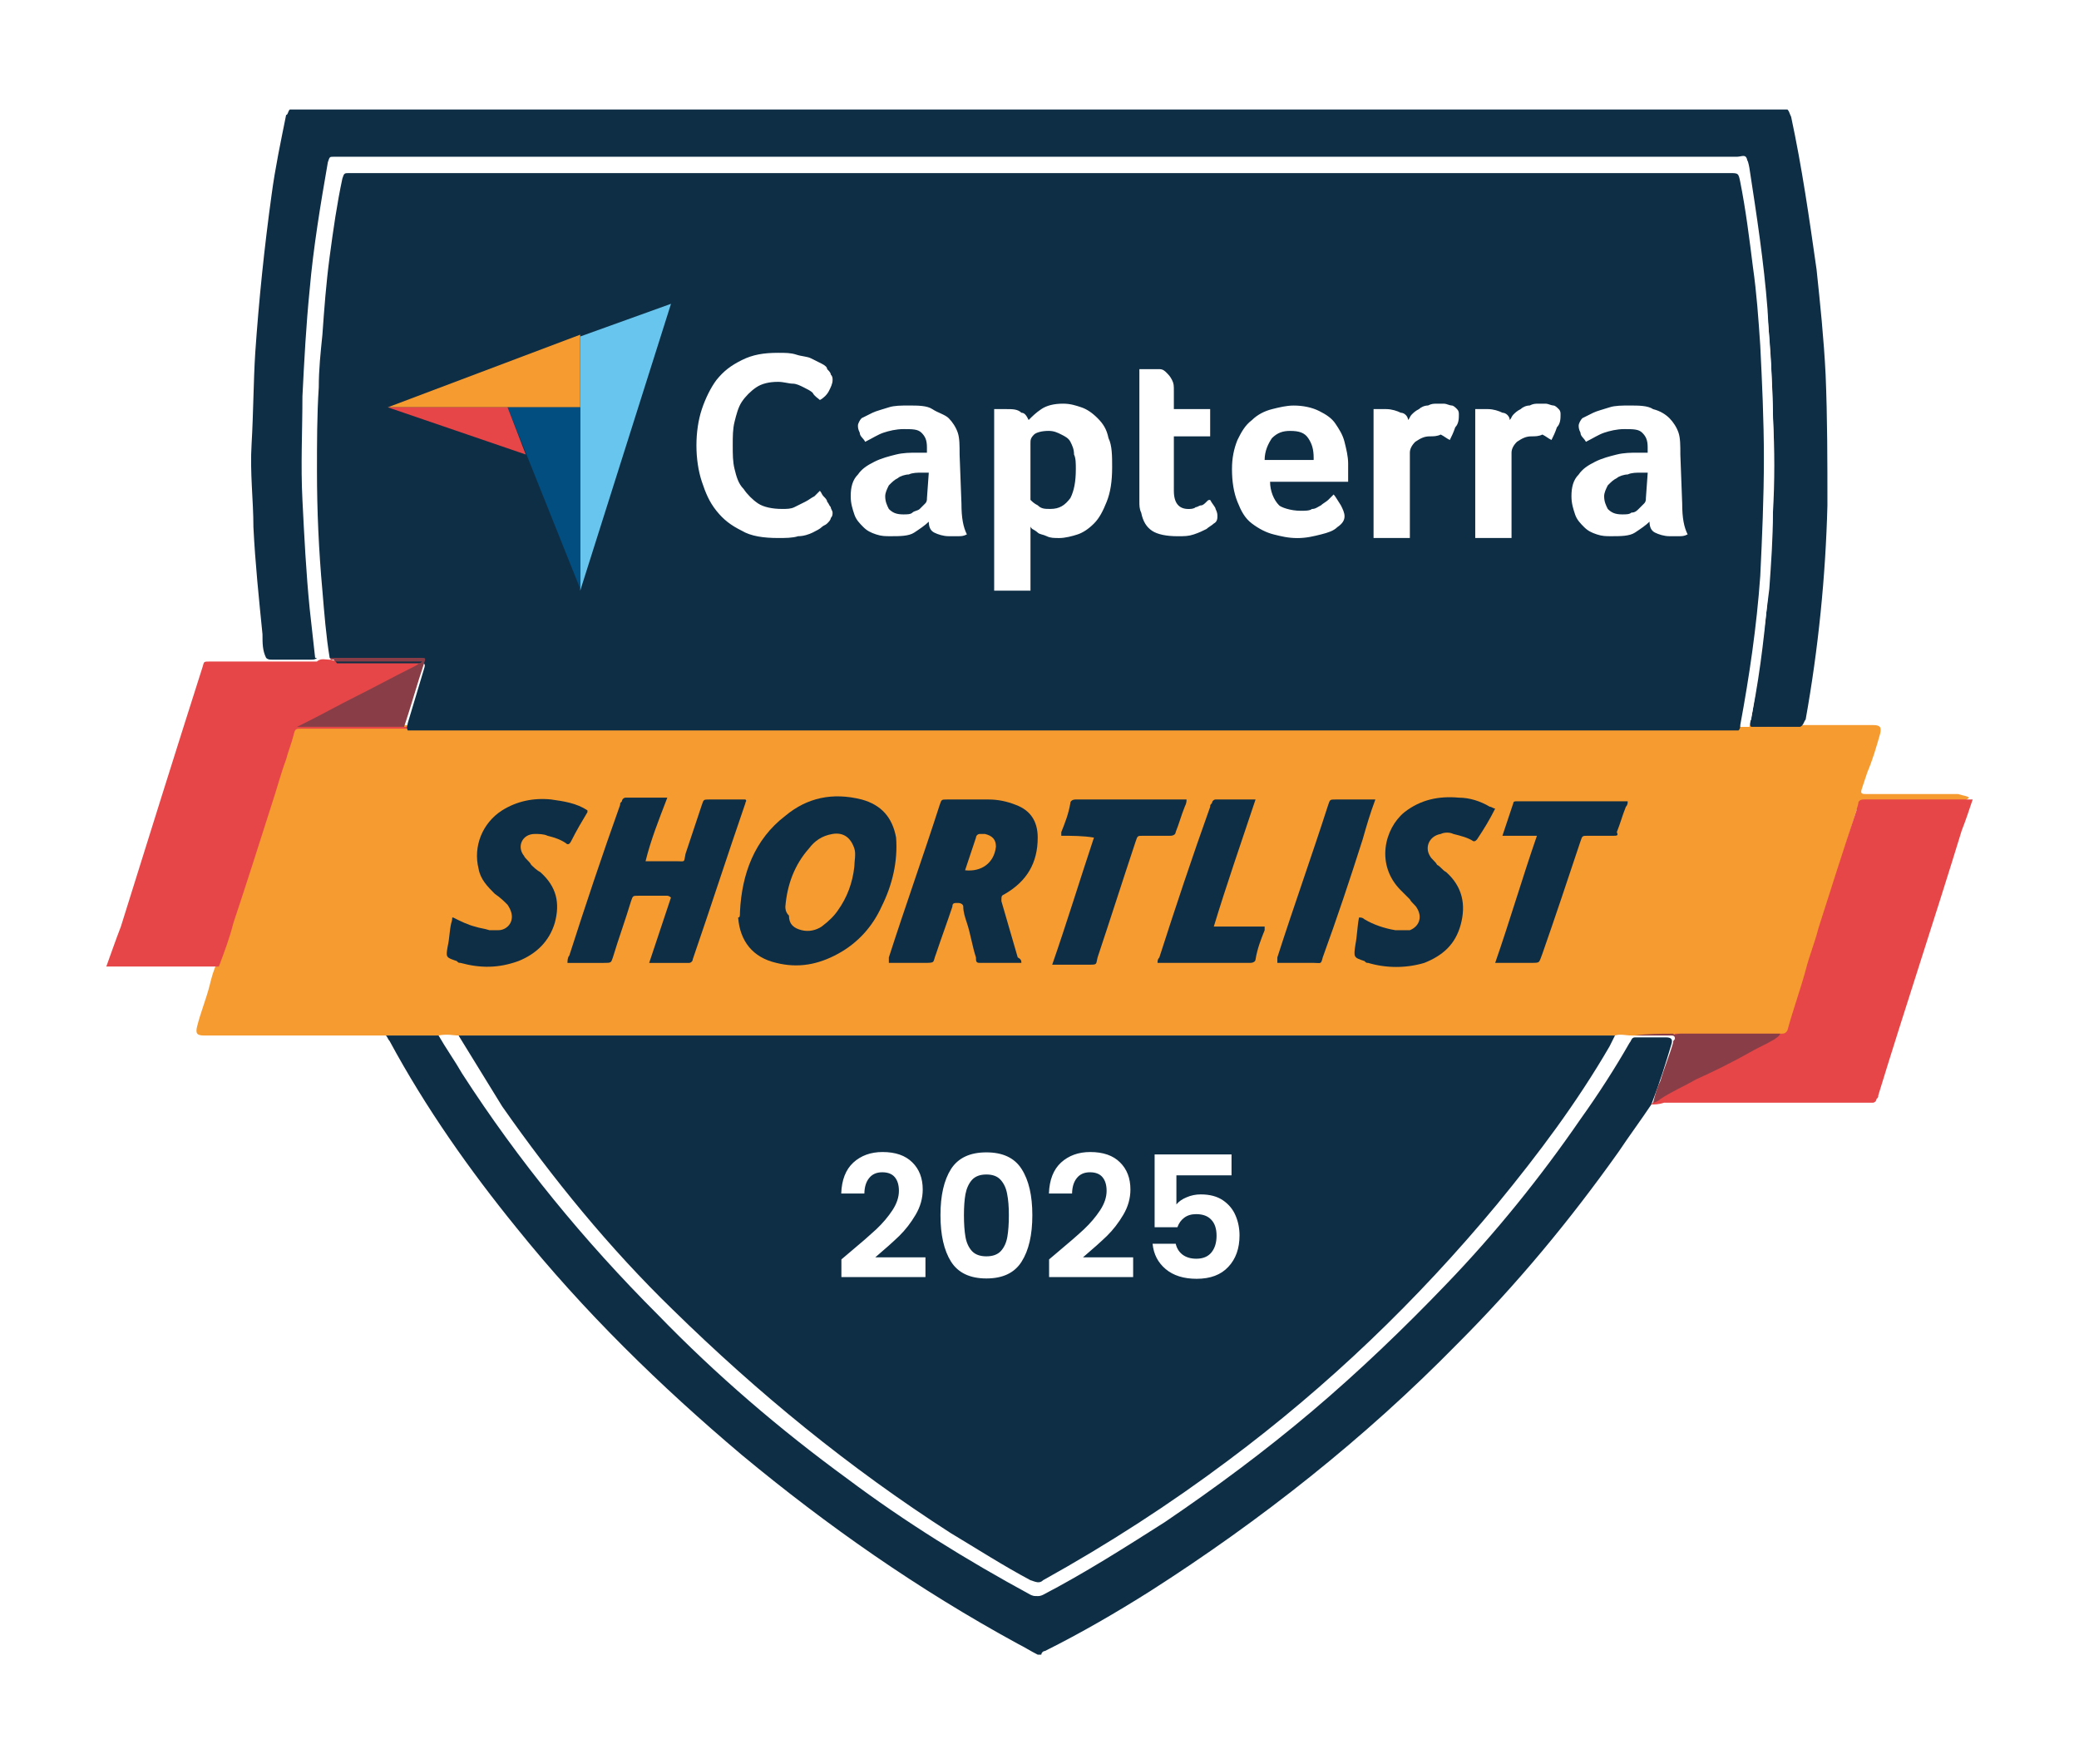 <svg width="396" height="336" viewBox="0 0 396 336" fill="none" xmlns="http://www.w3.org/2000/svg">
<g filter="url(#filter0_d_4667_16040)">
<path d="M375.052 131.921C374.36 132.613 373.668 132.613 373.325 132.613C367.445 132.613 361.57 132.613 356.034 132.613C354.306 132.613 354.306 132.613 353.614 134.34C351.194 141.948 348.774 149.904 346.35 157.511C344.622 163.391 342.546 169.615 340.818 175.494C340.126 177.222 340.126 177.222 338.05 177.222C331.479 177.222 324.911 177.222 318.683 177.222C316.264 177.222 314.188 177.222 311.768 177.222C310.732 177.222 309.348 177.222 308.308 177.222C307.267 177.222 306.232 177.222 305.54 177.222C233.612 177.222 162.032 177.222 90.105 177.222C89.412 177.222 88.721 177.222 87.685 177.222C86.649 177.222 85.609 177.222 84.573 177.222C81.113 177.222 77.309 177.222 73.854 177.222C62.786 177.222 51.723 177.222 40.656 177.222C39.964 177.222 39.62 177.222 38.928 177.222C37.544 177.222 37.2 176.878 37.544 175.494C38.236 172.726 39.272 170.307 39.964 167.543C40.307 166.159 40.656 164.775 41.348 163.396C45.843 148.873 50.339 134.693 54.835 120.17C55.527 118.442 55.527 118.094 57.603 118.094C58.987 118.094 60.371 118.094 61.75 118.094C150.621 118.094 239.492 118.094 328.362 118.094C329.054 118.094 330.09 118.094 330.782 118.094C331.818 117.75 332.51 118.094 333.55 118.094C336.662 118.438 339.774 118.438 342.885 118.094C347.381 118.094 352.221 118.094 356.716 118.094C358.1 118.094 358.444 118.438 358.1 119.822C357.408 122.242 356.716 124.661 355.681 127.086C355.337 128.121 354.989 129.162 354.645 130.197C354.301 131.233 354.645 131.233 355.681 131.233C356.716 131.233 357.408 131.233 358.449 131.233C363.288 131.233 368.132 131.233 372.972 131.233C374.017 131.572 374.709 131.572 375.052 131.921Z" fill="#F59B30"/>
<path d="M342.892 118.433C342.548 118.433 341.856 118.433 341.508 118.433C339.432 118.433 337.012 118.433 334.936 118.433C334.593 118.433 333.901 118.433 333.552 118.433C333.209 118.09 333.209 117.398 333.552 117.049C334.936 108.75 335.972 100.45 337.012 92.151C337.356 87.311 337.704 82.467 337.704 77.628C338.048 71.748 338.048 65.524 337.704 59.645C337.704 52.729 337.012 45.813 336.669 38.898C335.977 29.907 334.593 20.915 333.209 11.923C332.865 10.196 332.865 10.196 331.133 10.196C330.789 10.196 330.441 10.196 330.097 10.196C242.262 10.196 154.083 10.196 66.248 10.196C63.137 10.196 63.48 9.852 62.788 12.964C61.061 21.955 60.02 31.291 59.328 40.282C58.636 46.854 58.293 53.769 58.293 60.337C58.293 62.756 57.949 65.176 57.949 67.944C58.293 74.86 58.293 81.431 58.985 88.347C59.328 93.535 60.02 98.722 60.369 103.91C60.369 104.254 60.712 104.946 60.369 105.294C60.025 105.643 59.677 105.638 59.333 105.638C56.913 105.638 54.145 105.638 51.725 105.638C51.382 105.638 51.033 105.638 50.69 105.294C49.998 103.91 49.998 102.526 49.998 100.799C49.306 93.883 48.614 87.311 48.27 80.396C48.27 75.208 47.578 70.02 47.926 64.489C48.27 58.609 48.27 52.734 48.618 47.198C49.31 37.17 50.346 27.143 51.73 17.111C52.422 11.923 53.458 7.084 54.498 1.896C54.842 1.896 54.842 1.204 55.19 0.86C150.284 0.86 245.383 0.86 340.477 0.86C340.821 1.204 340.821 1.552 341.169 2.244C343.245 11.928 344.629 21.611 346.008 31.291C346.7 37.862 347.392 44.429 347.736 51.345C348.08 59.645 348.08 67.944 348.08 76.244C347.736 89.731 346.352 103.562 343.932 117.049C343.584 117.398 343.584 118.09 342.892 118.433Z" fill="#0E2E46"/>
<path d="M314.538 190.362C312.462 193.473 310.39 196.242 308.314 199.353C298.979 212.492 288.947 224.596 277.536 236.007C259.901 253.99 240.19 269.549 219.095 283.036C212.523 287.184 205.956 290.987 199.041 294.447C198.697 294.447 198.349 294.791 198.349 295.139C198.005 295.139 198.005 295.139 197.657 295.139C196.273 294.447 195.237 293.755 193.853 293.063C174.834 282.688 157.543 270.585 141.292 257.102C125.729 243.963 111.206 229.783 98.41 213.876C89.419 202.809 81.119 191.054 74.204 178.258C73.86 177.915 73.86 177.566 73.512 177.223C73.856 177.223 74.204 177.223 74.204 177.223C76.972 177.223 80.084 177.223 82.847 177.223C83.191 177.223 83.539 177.223 83.883 177.223C84.575 177.223 84.575 177.915 84.918 178.607C89.758 186.558 94.946 194.17 100.482 201.778C104.978 207.657 109.817 213.189 114.661 218.72C119.501 223.908 124.345 229.096 129.532 233.935C134.372 238.431 139.216 242.927 144.056 247.423C150.971 253.303 158.235 259.178 165.842 264.366C173.794 269.897 182.093 275.433 190.393 280.273C192.469 281.308 194.54 282.692 196.616 283.733C197.308 284.076 198 284.076 198.692 283.733C206.644 279.585 214.256 274.741 221.863 269.902C231.547 263.33 240.882 256.414 249.874 248.807C258.865 241.199 267.508 232.9 275.464 224.6C284.799 214.917 293.447 204.197 301.055 193.134C304.515 188.295 307.627 183.451 310.39 178.611C310.734 178.267 310.734 177.575 311.426 177.575C313.502 177.575 315.23 177.575 317.306 177.575C318.341 177.575 318.69 177.919 318.341 178.959C317.301 182.406 316.265 185.866 314.538 190.362Z" fill="#0E2E46"/>
<path d="M23.024 156.471C28.212 139.872 33.4 123.273 38.588 107.022C38.932 105.987 38.588 105.987 40.316 105.987C43.427 105.987 46.539 105.987 49.651 105.987C49.995 105.987 50.687 105.987 51.035 105.987C54.147 105.987 57.258 105.987 60.37 105.987C61.062 105.295 62.098 105.643 62.79 105.643H63.134C63.477 105.987 64.169 105.643 64.861 105.643C69.701 105.643 74.545 105.643 79.385 105.643C80.076 105.643 80.769 105.299 80.769 105.987C80.769 106.674 80.076 107.022 79.733 107.022C75.585 109.098 71.433 111.518 67.286 113.594C63.826 115.322 60.714 117.054 57.602 118.434C60.714 118.434 64.174 118.434 67.286 118.434C70.746 118.434 74.201 118.434 77.661 118.434C78.353 118.434 79.045 118.434 79.737 118.434C162.728 118.434 245.375 118.434 328.371 118.434C329.063 118.434 330.098 118.434 330.79 118.434L331.134 118.777C330.79 118.777 330.79 118.777 330.442 118.777C330.098 118.777 329.75 118.777 329.406 118.777C246.067 118.777 162.728 118.777 79.389 118.777C72.474 118.777 65.21 118.777 58.294 118.777C57.95 118.777 57.95 118.777 57.602 118.777C56.218 118.777 56.218 118.777 55.874 120.161C55.531 121.545 54.839 123.273 54.49 124.657C53.455 127.425 52.763 130.189 51.722 133.3C49.303 140.908 46.883 148.515 44.459 155.779C43.767 158.547 42.731 161.311 41.691 164.079C35.119 164.079 28.552 164.079 21.98 164.079C21.288 164.079 20.596 164.079 20.252 164.079C20.261 164.079 22.332 158.199 23.024 156.471Z" fill="#E64647"/>
<path d="M314.539 190.361C315.231 189.326 316.267 188.977 316.959 188.634C321.798 186.214 326.642 183.446 331.482 181.026C333.902 179.99 335.978 178.606 338.397 177.566C338.054 177.91 337.705 177.566 337.362 177.566C331.83 177.566 325.95 177.566 320.419 177.566C319.727 177.566 319.035 177.91 319.035 176.874C323.182 176.874 327.678 176.874 331.83 176.874C334.25 176.874 336.67 176.874 339.094 176.874C339.786 176.874 340.13 176.874 340.478 176.182C341.514 172.378 342.898 168.575 343.938 164.771C344.63 162.003 345.666 159.583 346.358 156.82C348.777 149.212 351.197 141.604 353.622 134.341C353.622 133.997 353.965 133.305 353.965 132.957C353.965 132.613 354.309 132.265 355.001 132.265C355.001 132.265 355.001 132.265 355.345 132.265C362.26 132.265 368.832 132.265 375.748 132.265C375.056 134.341 374.364 136.412 373.672 138.144C368.484 155.087 362.952 171.686 357.765 188.634C357.765 188.977 357.765 188.977 357.421 189.326C357.421 189.669 357.077 190.018 356.729 190.018C356.38 190.018 356.037 190.018 355.693 190.018C342.898 190.018 330.102 190.018 316.963 190.018C315.919 190.361 315.227 190.361 314.539 190.361Z" fill="#E64647"/>
<path d="M87.343 177.217C87.687 177.217 88.379 177.217 88.727 177.217C161.347 177.217 234.311 177.217 306.93 177.217C307.274 177.217 307.966 177.217 308.314 177.217C308.658 177.561 308.314 177.909 307.971 178.601C303.131 186.901 297.595 194.852 291.72 202.46C288.26 206.955 284.456 211.795 280.652 215.947C278.576 218.023 276.849 220.094 274.773 222.519C272.005 225.287 269.585 228.05 266.821 230.818C261.982 235.658 256.794 240.154 251.606 244.649C240.887 253.985 229.476 262.632 217.372 270.584C211.493 274.387 205.269 278.191 199.046 281.651C198.354 281.995 197.662 281.995 196.97 281.651C193.509 279.924 190.054 277.847 186.594 275.771C174.491 268.508 163.079 260.556 152.36 251.565C147.864 247.761 143.368 243.957 138.873 240.154C132.993 234.966 127.461 229.434 121.93 223.554C112.246 213.527 103.603 202.808 95.647 191.048C92.879 187.245 90.46 183.097 88.04 178.945C87.692 177.909 86.999 177.909 87.343 177.217Z" fill="#0E2E46"/>
<path d="M62.794 105.295C61.758 105.295 61.066 105.295 60.026 105.295C59.682 102.183 59.334 99.071 58.99 95.96C58.298 89.044 57.954 82.128 57.606 75.213C57.262 68.641 57.606 62.074 57.606 55.502C57.95 48.587 58.298 42.015 58.99 35.099C59.682 27.148 61.066 18.848 62.45 10.893C62.794 9.857 62.794 9.857 63.486 9.857C63.829 9.857 64.178 9.857 64.178 9.857C153.048 9.857 241.919 9.857 330.79 9.857C331.482 9.857 332.174 9.513 332.517 9.857C332.861 10.201 332.861 10.893 332.861 11.585C333.897 17.808 334.937 24.032 335.629 30.26C336.321 36.488 337.013 43.055 337.357 49.279C337.701 57.922 338.049 66.221 337.701 74.869C337.701 81.441 337.009 87.665 336.665 94.236C335.973 102.188 334.937 110.487 333.205 118.443C332.169 118.443 331.477 118.443 330.437 118.443C330.093 117.751 330.437 117.407 330.437 116.715C331.821 108.416 332.857 100.464 333.549 92.165C333.892 87.325 334.241 82.481 334.584 77.642C334.928 71.762 334.928 65.887 334.584 60.007C334.584 51.364 333.892 43.064 332.857 34.416C332.165 28.193 331.473 21.969 330.437 15.741C330.437 15.397 330.093 14.705 330.093 14.357C330.093 13.321 329.401 12.973 328.365 12.973C328.022 12.973 327.673 12.973 326.981 12.973C240.53 12.973 153.736 12.973 67.285 12.973C64.173 12.973 64.517 12.973 64.173 15.741C62.789 23.692 61.753 31.992 61.061 40.291C60.369 47.207 60.369 54.123 60.026 61.038C59.682 66.57 60.026 72.106 60.026 77.637C60.369 85.937 61.061 94.236 62.102 102.536C63.137 103.911 63.486 104.603 62.794 105.295Z" fill="white"/>
<path d="M87.344 177.218C90.112 181.713 92.875 186.209 95.643 190.705C105.327 204.536 116.046 217.68 128.149 229.435C144.4 245.342 161.691 259.521 181.058 271.968C186.246 275.08 191.085 278.192 196.273 280.96C197.309 281.303 198.001 281.652 198.693 280.96C211.14 274.044 222.9 266.437 233.963 258.137C252.981 243.958 269.924 227.707 285.139 209.38C293.091 199.696 300.354 190.013 306.578 179.294C306.922 178.602 307.27 177.91 307.614 177.218C308.649 176.874 309.69 177.218 310.725 177.218C299.658 195.893 286.519 212.836 271.304 228.394C252.629 247.413 231.882 264.012 208.716 277.843C205.256 279.919 201.8 281.991 198.34 283.723C197.648 284.067 196.956 284.067 196.264 283.723C184.161 277.151 172.406 269.892 161.338 261.592C148.543 252.257 136.44 241.882 125.377 230.47C111.197 216.291 98.75 201.076 88.031 184.477C86.647 182.057 84.919 179.637 83.535 177.213C85.267 176.874 86.308 177.218 87.344 177.218Z" fill="white"/>
<path d="M122.963 144.024C123.655 144.024 124.347 144.024 125.039 144.024C126.423 144.024 127.807 144.024 128.843 144.024C130.571 144.024 130.227 144.368 130.571 142.64C131.606 139.528 132.647 136.417 133.682 133.305C134.026 132.269 134.026 132.269 135.066 132.269C137.486 132.269 139.906 132.269 141.982 132.269C142.326 132.613 141.982 132.613 141.982 132.961C138.522 142.988 135.41 152.672 131.955 162.699C131.955 163.043 131.611 163.391 131.263 163.391C128.843 163.391 126.075 163.391 123.655 163.391C125.039 159.244 126.423 155.092 127.803 150.944C127.459 150.601 127.111 150.601 127.111 150.601C125.383 150.601 123.651 150.601 121.579 150.601C120.543 150.601 120.543 150.601 120.195 151.636C119.159 155.096 117.775 158.9 116.735 162.356C116.391 163.391 116.391 163.391 115.007 163.391C112.588 163.391 110.168 163.391 108.092 163.391C108.092 163.048 108.092 162.356 108.436 162.007C111.547 152.324 114.659 142.988 118.119 133.305C118.119 132.961 118.119 132.961 118.463 132.613C118.463 132.269 118.807 131.921 119.155 131.921C121.575 131.921 124.343 131.921 127.106 131.921C125.383 136.417 123.999 139.872 122.963 144.024Z" fill="#0E2E46"/>
<path d="M140.946 153.704C141.29 146.44 143.714 139.873 149.589 135.377C153.737 131.917 158.581 130.881 164.112 132.265C167.916 133.301 169.992 135.725 170.684 139.529C171.028 144.025 169.992 148.52 167.916 152.668C166.188 156.472 163.42 159.583 159.616 161.659C155.813 163.735 152.009 164.427 147.861 163.387C143.366 162.351 140.946 159.24 140.598 154.744C140.946 154.744 140.946 154.396 140.946 153.704Z" fill="#0E2E46"/>
<path d="M194.543 163.387C191.775 163.387 189.011 163.387 186.591 163.387C185.899 163.387 185.899 163.043 185.899 162.351C185.207 160.275 184.864 157.855 184.172 155.779C183.828 154.743 183.479 153.703 183.479 152.667C183.479 152.324 183.136 151.975 182.444 151.975C181.752 151.975 181.408 151.975 181.408 152.667C180.372 155.779 179.332 158.547 178.296 161.659C177.604 163.387 178.296 163.387 175.876 163.387C173.8 163.387 171.729 163.387 169.305 163.387C169.305 163.043 169.305 162.695 169.305 162.351C172.416 152.667 175.876 142.984 178.988 133.305C179.332 132.269 179.332 132.269 180.372 132.269C183.14 132.269 185.904 132.269 188.324 132.269C190.051 132.269 191.784 132.613 193.511 133.305C196.279 134.341 197.659 136.417 197.659 139.528C197.659 144.368 195.583 147.828 191.435 150.248C190.743 150.591 190.743 150.591 190.743 151.632C191.779 155.092 192.819 158.895 193.855 162.351C194.543 162.695 194.543 163.043 194.543 163.387Z" fill="#0E2E46"/>
<path d="M86.309 154.743C87.693 155.435 89.077 156.127 90.457 156.471C91.492 156.815 92.184 156.815 93.225 157.163C93.916 157.163 94.26 157.163 94.952 157.163C95.988 157.163 97.028 156.471 97.372 155.435C97.716 154.399 97.372 153.359 96.68 152.323C95.988 151.631 95.296 150.939 94.26 150.247C92.876 148.863 91.492 147.479 91.148 145.408C90.113 141.26 91.841 136.765 95.644 134.34C98.412 132.613 101.524 131.921 104.98 132.264C107.399 132.608 109.819 132.956 111.895 134.34C111.895 134.684 111.895 134.684 111.895 134.684C110.859 136.412 109.819 138.144 108.783 140.216C108.44 140.908 108.091 140.908 107.748 140.559C106.712 139.867 105.672 139.524 104.288 139.175C103.596 138.832 102.56 138.832 101.868 138.832C99.448 138.832 98.408 141.251 99.792 142.979C100.135 143.671 100.828 144.015 101.176 144.707C101.52 145.051 102.212 145.743 102.904 146.091C106.015 148.859 106.707 151.971 105.672 155.774C104.636 159.234 102.212 161.654 98.756 163.038C94.952 164.422 91.492 164.422 87.688 163.382C87.345 163.382 87.345 163.382 86.996 163.038C84.92 162.346 84.92 162.346 85.269 160.27C85.612 158.886 85.612 157.158 85.961 155.774C86.309 154.743 85.961 154.743 86.309 154.743Z" fill="#0E2E46"/>
<path d="M284.797 133.997C283.762 136.073 282.721 137.8 281.337 139.876C280.994 140.22 280.994 140.22 280.645 140.22C279.61 139.528 278.226 139.184 276.842 138.836C276.15 138.492 275.114 138.492 274.422 138.836C272.346 139.18 271.31 141.256 272.346 142.984C272.69 143.676 273.382 144.019 273.73 144.711C274.422 145.055 274.766 145.747 275.458 146.095C278.569 148.863 279.261 152.319 278.226 156.123C277.19 159.926 274.766 162.002 271.31 163.386C267.85 164.422 264.046 164.422 260.591 163.386C260.247 163.386 260.247 163.386 259.899 163.043C257.823 162.351 257.823 162.351 258.171 159.931C258.515 158.203 258.515 156.471 258.863 154.743C259.207 154.743 259.555 154.743 259.899 155.087C261.627 156.123 263.703 156.815 265.779 157.163C266.814 157.163 267.506 157.163 268.547 157.163C270.274 156.471 270.966 154.743 269.931 153.015C269.587 152.323 268.895 151.98 268.547 151.288C267.855 150.596 267.511 150.252 266.819 149.56C261.979 144.72 263.707 137.805 267.511 134.689C270.623 132.269 274.083 131.577 277.886 131.921C279.962 131.921 282.034 132.613 283.766 133.648C284.105 133.648 284.454 133.997 284.797 133.997Z" fill="#0E2E46"/>
<path d="M284.797 163.387C287.565 155.435 289.985 147.136 292.748 139.18C290.328 139.18 288.252 139.18 286.176 139.18C286.868 137.104 287.56 135.033 288.252 132.957C288.252 132.613 288.596 132.613 288.944 132.613H289.288C295.86 132.613 302.427 132.613 308.999 132.613C309.343 132.613 309.691 132.613 310.035 132.613C310.035 132.957 310.035 133.305 309.691 133.649C308.999 135.376 308.655 136.76 307.963 138.488C308.307 139.18 307.963 139.18 307.271 139.18C305.543 139.18 304.159 139.18 302.432 139.18C301.396 139.18 301.396 139.18 301.048 140.216C298.628 147.48 296.208 154.739 293.784 161.654C293.092 163.382 293.44 163.382 291.708 163.382C289.293 163.387 287.221 163.387 284.797 163.387Z" fill="#0E2E46"/>
<path d="M202.15 139.18C202.15 138.836 202.15 138.488 202.15 138.488C202.842 136.76 203.534 135.028 203.877 132.957C203.877 132.613 204.221 132.265 204.913 132.265C211.829 132.265 218.744 132.265 226.008 132.265C226.008 132.608 226.008 132.957 225.664 133.649C224.972 135.376 224.628 136.76 223.936 138.488C223.936 138.832 223.593 139.18 222.901 139.18C221.173 139.18 219.441 139.18 217.713 139.18C216.677 139.18 216.677 139.18 216.329 140.216C213.909 147.48 211.489 155.087 209.065 162.347C208.721 163.731 209.065 163.731 207.337 163.731C204.918 163.731 202.842 163.731 200.422 163.731C203.19 155.779 205.61 147.823 208.373 139.524C206.302 139.18 204.226 139.18 202.15 139.18Z" fill="#0E2E46"/>
<path d="M239.152 132.265C236.384 140.564 233.621 148.515 231.201 156.471C234.661 156.471 237.773 156.471 240.885 156.471C240.885 156.815 240.885 156.815 240.885 157.163C240.193 158.891 239.501 160.623 239.157 162.695C239.157 163.039 238.813 163.387 238.121 163.387C232.241 163.387 226.71 163.387 220.83 163.387C220.83 163.387 220.83 163.387 220.486 163.387C220.486 163.043 220.486 162.695 220.83 162.351C223.942 152.667 227.054 143.332 230.514 133.649C230.514 133.305 230.514 133.305 230.857 132.957C230.857 132.613 231.201 132.265 231.549 132.265C233.965 132.265 236.389 132.265 239.152 132.265Z" fill="#0E2E46"/>
<path d="M261.973 132.265C260.938 135.033 260.246 137.452 259.554 139.872C257.134 147.48 254.714 154.744 251.946 162.351C251.602 163.735 251.602 163.387 250.218 163.387C247.798 163.387 245.379 163.387 243.303 163.387C243.303 163.043 243.303 162.695 243.303 162.351C246.414 152.667 249.875 142.984 252.986 133.305C253.33 132.269 253.33 132.269 254.37 132.269C256.786 132.265 259.21 132.265 261.973 132.265Z" fill="#0E2E46"/>
<path d="M311.424 177.217C313.844 176.874 316.263 176.874 318.688 176.874C319.031 177.217 319.38 176.874 320.072 176.874C325.951 176.874 331.827 176.874 337.706 176.874C338.05 176.874 338.398 176.874 339.09 176.874C338.747 177.566 338.398 177.566 338.055 177.909C336.327 178.945 334.595 179.637 332.867 180.677C329.755 182.405 326.295 184.137 323.183 185.517C320.764 186.901 318.344 187.937 316.268 189.321C315.924 189.664 315.232 190.013 314.884 190.013C315.228 188.629 315.576 187.245 316.268 185.865C316.96 183.445 317.996 181.026 318.688 178.601C318.688 178.258 318.688 178.258 319.031 177.909C319.031 177.566 319.031 177.217 318.339 177.217C317.647 177.217 316.612 177.217 315.92 177.217C314.192 177.217 312.808 177.217 311.424 177.217Z" fill="#893E47"/>
<path d="M62.795 105.294C62.103 101.147 61.759 96.651 61.411 92.499C60.719 84.891 60.375 77.284 60.375 69.676C60.375 64.488 60.375 58.957 60.719 53.769C60.719 50.309 61.062 47.197 61.411 43.742C61.755 38.902 62.103 34.058 62.795 28.87C63.487 23.683 64.179 18.843 65.215 13.999C65.558 12.963 65.558 12.963 66.599 12.963H66.942C154.429 12.963 241.92 12.963 329.407 12.963C331.134 12.963 331.134 12.963 331.483 14.691C332.518 19.879 333.21 25.41 333.902 30.942C334.594 35.782 334.938 40.626 335.286 45.813C335.63 52.729 335.978 59.993 335.978 67.252C335.978 74.859 335.635 82.467 335.286 89.731C334.594 99.414 333.21 108.75 331.483 118.085C331.483 118.429 331.483 118.777 331.139 119.121C330.795 119.121 330.103 119.121 329.755 119.121C246.072 119.121 162.733 119.121 79.05 119.121C78.706 119.121 78.014 119.121 77.666 119.121C77.322 118.429 77.666 118.085 77.666 117.737C78.702 114.277 79.742 110.821 80.778 107.361C81.122 106.325 80.778 106.325 80.086 106.325C74.898 106.325 69.367 106.325 64.179 106.325C63.487 105.294 63.139 105.294 62.795 105.294Z" fill="#0E2E46"/>
<path d="M62.794 105.294C68.674 105.294 74.205 105.294 80.085 105.294C81.121 105.294 81.121 105.294 80.777 106.33C79.393 110.477 78.357 114.281 76.973 118.433C70.058 118.433 63.142 118.433 56.57 118.433C57.262 118.089 57.954 117.741 58.646 117.397C61.414 116.013 64.526 114.285 67.29 112.901C71.437 110.825 75.241 108.754 79.393 106.678C79.737 106.334 80.085 106.334 80.429 105.986C80.085 105.986 79.393 105.986 79.045 105.986C73.857 105.986 69.017 105.986 63.83 105.986C63.83 105.294 63.138 105.986 62.794 105.294Z" fill="#893E47"/>
<path d="M149.592 152.667C149.936 148.52 151.32 144.716 154.088 141.6C155.123 140.216 156.507 139.18 158.583 138.832C160.659 138.488 162.043 139.524 162.731 141.6C163.075 142.635 162.731 144.019 162.731 145.06C162.387 148.171 161.347 150.939 159.619 153.359C158.927 154.395 157.891 155.435 156.507 156.471C155.472 157.163 154.088 157.507 152.704 157.163C151.32 156.819 150.284 156.127 150.284 154.395C149.592 153.703 149.592 153.015 149.592 152.667Z" fill="#F59B30"/>
<path d="M183.824 145.751C184.516 143.675 185.208 141.604 185.9 139.528C185.9 139.184 186.244 138.836 186.592 138.836C186.936 138.836 187.284 138.836 187.628 138.836C189.012 139.18 189.704 139.872 189.704 141.256C189.36 144.367 186.936 146.095 183.824 145.751Z" fill="#F59B2F"/>
<path d="M73.861 57.573H96.684H110.515V43.742L73.861 57.573Z" fill="#F59B30"/>
<path d="M110.52 44.086V92.499L127.811 37.862L110.52 44.086Z" fill="#68C5ED"/>
<path d="M110.521 57.573H96.689L110.521 92.155V57.573Z" fill="#024E80"/>
<path d="M73.861 57.573L100.144 66.565L96.684 57.573H73.861Z" fill="#E64647"/>
<path d="M157.548 79.704C157.205 80.048 156.856 80.048 156.513 80.396C156.169 80.74 155.477 81.088 154.785 81.432C154.093 81.775 153.057 82.124 152.017 82.124C150.981 82.467 149.597 82.467 148.213 82.467C145.445 82.467 143.025 82.124 141.298 81.083C139.222 80.048 137.838 79.007 136.458 77.28C135.074 75.552 134.382 73.82 133.69 71.748C132.998 69.672 132.654 67.252 132.654 64.833C132.654 62.413 132.998 59.993 133.69 57.917C134.382 55.841 135.418 53.77 136.458 52.386C137.842 50.658 139.226 49.617 141.298 48.582C143.374 47.546 145.445 47.198 148.213 47.198C149.597 47.198 150.633 47.198 151.673 47.541C152.709 47.885 153.749 47.885 154.441 48.233C155.133 48.577 155.825 48.925 156.517 49.269C157.209 49.613 157.553 49.961 157.553 50.305C157.897 50.649 158.245 50.997 158.245 51.341C158.589 51.684 158.589 52.033 158.589 52.377C158.589 53.069 158.245 53.761 157.897 54.453C157.553 55.145 156.861 55.837 156.169 56.18C155.825 55.837 155.133 55.488 154.785 54.796C154.441 54.453 153.749 54.104 153.057 53.761C152.365 53.417 151.673 53.069 150.981 53.069C150.289 53.069 149.253 52.725 148.213 52.725C146.485 52.725 145.101 53.069 144.066 53.761C143.03 54.453 141.99 55.488 141.298 56.529C140.606 57.569 140.262 58.948 139.914 60.332C139.57 61.716 139.57 63.1 139.57 64.828C139.57 66.556 139.57 67.94 139.914 69.324C140.257 70.708 140.606 72.092 141.641 73.128C142.333 74.163 143.369 75.204 144.409 75.896C145.445 76.588 147.177 76.931 148.905 76.931C149.941 76.931 150.633 76.931 151.325 76.588C152.017 76.244 152.709 75.896 153.401 75.552C154.093 75.208 154.437 74.86 155.129 74.516C155.472 74.172 155.821 73.824 156.164 73.48C156.508 73.824 156.508 74.172 156.856 74.516C157.2 74.86 157.548 75.208 157.548 75.552C157.892 75.896 157.892 76.244 158.24 76.588C158.24 76.931 158.584 77.28 158.584 77.623C158.584 77.967 158.584 78.315 158.24 78.659C158.24 79.012 157.892 79.36 157.548 79.704ZM183.134 75.9C183.134 78.668 183.478 80.396 184.17 81.78C183.478 82.124 183.135 82.124 182.442 82.124C181.75 82.124 181.407 82.124 180.715 82.124C179.679 82.124 178.639 81.78 177.947 81.432C177.255 81.083 176.911 80.396 176.911 79.356C176.219 80.048 175.183 80.74 174.143 81.432C173.107 82.124 171.375 82.124 169.647 82.124C168.611 82.124 167.919 82.124 166.879 81.78C165.843 81.436 165.151 81.088 164.459 80.396C163.767 79.704 163.075 79.012 162.732 77.976C162.388 76.94 162.04 75.9 162.04 74.516C162.04 72.788 162.383 71.404 163.424 70.369C164.116 69.333 165.151 68.641 166.535 67.949C167.919 67.257 169.303 66.913 170.683 66.565C172.067 66.221 173.451 66.221 174.487 66.221C174.83 66.221 175.179 66.221 175.522 66.221H176.558V65.185C176.558 63.801 176.214 63.109 175.522 62.417C174.83 61.725 173.795 61.725 172.062 61.725C170.678 61.725 169.294 62.069 168.259 62.417C167.223 62.766 166.183 63.453 164.799 64.145C164.455 63.453 163.763 63.109 163.763 62.417C163.419 61.725 163.419 61.382 163.419 61.033C163.419 60.685 163.763 59.998 164.111 59.649C164.803 59.306 165.495 58.957 166.187 58.614C166.879 58.27 168.263 57.922 169.299 57.578C170.335 57.234 171.719 57.234 173.103 57.234C174.83 57.234 176.563 57.234 177.598 57.926C178.634 58.618 180.018 58.962 180.71 59.654C181.402 60.346 182.094 61.382 182.438 62.422C182.782 63.458 182.782 64.842 182.782 66.569L183.134 75.9ZM176.911 70.02H176.219C175.875 70.02 175.875 70.02 175.527 70.02C174.835 70.02 173.799 70.02 173.107 70.364C172.415 70.364 171.379 70.708 171.031 71.056C170.339 71.4 169.995 71.748 169.303 72.44C168.96 73.132 168.611 73.824 168.611 74.516C168.611 75.552 168.955 76.244 169.303 76.936C169.995 77.628 170.687 77.972 172.071 77.972C172.763 77.972 173.455 77.972 173.799 77.628C174.143 77.284 174.835 77.284 175.183 76.936C175.527 76.592 175.875 76.244 176.219 75.9C176.563 75.556 176.563 75.208 176.563 74.864L176.911 70.02ZM195.93 59.993C196.622 59.301 197.314 58.609 198.35 57.917C199.385 57.225 200.769 56.881 202.497 56.881C203.881 56.881 204.917 57.225 205.957 57.573C206.993 57.917 208.033 58.609 209.069 59.649C210.105 60.685 210.797 61.725 211.145 63.453C211.837 64.837 211.837 66.913 211.837 68.985C211.837 71.753 211.493 73.824 210.801 75.556C210.109 77.284 209.417 78.668 208.381 79.704C207.346 80.74 206.305 81.432 205.27 81.78C204.234 82.124 202.85 82.472 201.81 82.472C200.774 82.472 200.082 82.472 199.39 82.128C198.698 81.784 198.006 81.784 197.662 81.436C197.318 81.092 196.626 80.744 196.626 80.744C196.283 80.4 196.283 80.4 196.283 80.052V92.499H189.367V57.917C189.367 57.917 189.711 57.917 190.059 57.917C190.403 57.917 190.403 57.917 190.751 57.917C191.095 57.917 191.443 57.917 191.787 57.917C192.823 57.917 193.863 57.917 194.555 58.609C195.238 58.609 195.586 59.301 195.93 59.993ZM204.921 69.328C204.921 68.293 204.921 67.252 204.578 66.56C204.578 65.525 204.234 64.833 203.886 64.141C203.537 63.449 202.85 63.105 202.158 62.757C201.466 62.408 200.774 62.065 199.738 62.065C198.354 62.065 197.318 62.408 196.97 62.757C196.278 63.449 196.278 63.792 196.278 64.484V75.204C196.622 75.547 196.97 75.896 197.662 76.239C198.354 76.931 199.046 76.931 200.082 76.931C201.81 76.931 202.85 76.239 203.886 74.855C204.578 73.48 204.921 71.748 204.921 69.328ZM217.368 77.628C217.025 76.936 217.025 76.244 217.025 75.552C217.025 74.86 217.025 74.168 217.025 73.476V50.305C217.368 50.305 217.368 50.305 217.717 50.305C218.06 50.305 218.06 50.305 218.409 50.305C218.752 50.305 219.101 50.305 219.101 50.305C219.793 50.305 220.136 50.305 220.828 50.305C221.52 50.305 221.864 50.649 222.212 50.997C222.556 51.341 222.904 51.689 223.248 52.381C223.592 53.073 223.592 53.417 223.592 54.457V57.917H230.507V63.105H223.592V73.48C223.592 75.9 224.628 76.94 226.36 76.94C226.704 76.94 227.396 76.94 227.744 76.597C228.088 76.597 228.436 76.253 228.78 76.253C229.123 76.253 229.472 75.909 229.815 75.561C230.159 75.217 230.159 75.217 230.507 75.217C230.851 75.909 231.543 76.601 231.543 76.945C231.887 77.637 231.887 77.981 231.887 78.329C231.887 78.677 231.887 79.365 231.195 79.713C230.851 80.057 230.159 80.405 229.811 80.749C229.119 81.092 228.427 81.441 227.391 81.784C226.355 82.128 225.663 82.128 224.279 82.128C222.203 82.128 220.476 81.784 219.44 81.092C218.409 80.396 217.717 79.36 217.368 77.628ZM247.803 77.284C248.495 77.284 249.531 77.284 249.879 76.94C250.571 76.94 250.915 76.597 251.607 76.248C251.951 75.905 252.643 75.556 252.991 75.213C253.335 74.869 253.683 74.521 254.027 74.177C254.37 74.521 254.719 75.213 255.411 76.253C255.754 76.945 256.103 77.637 256.103 78.329C256.103 79.021 255.759 79.713 254.719 80.405C254.027 81.097 252.991 81.441 251.607 81.789C250.223 82.133 248.839 82.481 247.111 82.481C245.383 82.481 243.999 82.137 242.615 81.789C241.231 81.445 239.847 80.753 238.468 79.713C237.084 78.677 236.392 77.293 235.7 75.565C235.008 73.838 234.664 71.762 234.664 69.342C234.664 67.266 235.008 65.538 235.7 63.81C236.392 62.426 237.084 61.042 238.468 60.007C239.504 58.971 240.888 58.279 242.272 57.931C243.656 57.582 245.04 57.239 246.419 57.239C248.147 57.239 249.879 57.582 251.259 58.274C252.643 58.966 253.678 59.658 254.37 60.694C255.062 61.73 255.754 62.77 256.098 64.154C256.442 65.538 256.79 66.922 256.79 68.302V68.994C256.79 69.337 256.79 69.686 256.79 70.029C256.79 70.373 256.79 70.721 256.79 71.065C256.79 71.409 256.79 71.409 256.79 71.757H241.919C241.919 73.485 242.611 75.217 243.647 76.253C243.999 76.592 245.727 77.284 247.803 77.284ZM250.223 67.257C250.223 65.529 249.879 64.489 249.187 63.453C248.495 62.417 247.459 62.069 245.727 62.069C244.343 62.069 243.307 62.413 242.267 63.453C241.575 64.489 240.883 65.873 240.883 67.601H250.218C250.223 67.601 250.223 67.257 250.223 67.257ZM268.201 59.993C268.545 59.649 268.545 59.301 268.893 58.957C269.237 58.614 269.585 58.265 270.277 57.922C270.621 57.578 271.313 57.23 272.005 57.23C272.697 56.886 273.041 56.886 273.733 56.886C274.077 56.886 274.425 56.886 275.117 56.886C275.461 56.886 276.153 57.23 276.501 57.23C276.845 57.23 277.193 57.573 277.537 57.922C277.88 58.265 277.88 58.614 277.88 58.957C277.88 59.649 277.88 60.685 277.188 61.377C276.845 62.413 276.496 63.105 276.153 63.797C275.461 63.453 275.117 63.105 274.425 62.761C273.733 63.105 273.041 63.105 272.349 63.105C271.313 63.105 270.621 63.449 269.581 64.141C268.889 64.833 268.545 65.525 268.545 66.217V82.467H261.63V57.917C261.63 57.917 261.973 57.917 262.322 57.917C262.67 57.917 262.665 57.917 263.014 57.917C263.357 57.917 263.706 57.917 264.049 57.917C265.085 57.917 266.125 58.261 266.817 58.609C267.514 58.609 268.201 59.301 268.201 59.993ZM287.568 59.993C287.912 59.649 287.912 59.301 288.26 58.957C288.604 58.614 288.952 58.265 289.644 57.922C289.988 57.578 290.68 57.23 291.372 57.23C292.064 56.886 292.408 56.886 293.1 56.886C293.444 56.886 293.792 56.886 294.484 56.886C294.828 56.886 295.52 57.23 295.868 57.23C296.212 57.23 296.56 57.573 296.904 57.922C297.248 58.265 297.248 58.614 297.248 58.957C297.248 59.649 297.248 60.685 296.556 61.377C296.212 62.413 295.864 63.105 295.52 63.797C294.828 63.453 294.484 63.105 293.792 62.761C293.1 63.105 292.408 63.105 291.716 63.105C290.68 63.105 289.988 63.449 288.948 64.141C288.256 64.833 287.912 65.525 287.912 66.217V82.467H280.997V57.917C280.997 57.917 281.34 57.917 281.689 57.917C282.037 57.917 282.032 57.917 282.381 57.917C282.724 57.917 283.073 57.917 283.416 57.917C284.452 57.917 285.492 58.261 286.184 58.609C286.876 58.609 287.568 59.301 287.568 59.993ZM320.418 75.9C320.418 78.668 320.762 80.396 321.454 81.78C320.762 82.124 320.418 82.124 319.726 82.124C319.034 82.124 318.691 82.124 317.999 82.124C316.963 82.124 315.923 81.78 315.231 81.432C314.539 81.088 314.195 80.396 314.195 79.356C313.503 80.048 312.467 80.74 311.427 81.432C310.387 82.124 308.659 82.124 306.931 82.124C305.895 82.124 305.203 82.124 304.163 81.78C303.123 81.436 302.435 81.088 301.743 80.396C301.051 79.704 300.359 79.012 300.016 77.976C299.672 76.94 299.324 75.9 299.324 74.516C299.324 72.788 299.667 71.404 300.708 70.369C301.4 69.333 302.435 68.641 303.819 67.949C305.203 67.257 306.587 66.913 307.967 66.565C309.351 66.221 310.735 66.221 311.771 66.221C312.114 66.221 312.463 66.221 312.806 66.221H313.842V65.185C313.842 63.801 313.498 63.109 312.806 62.417C312.114 61.725 311.079 61.725 309.346 61.725C307.962 61.725 306.578 62.069 305.543 62.417C304.507 62.766 303.466 63.453 302.082 64.145C301.739 63.453 301.047 63.109 301.047 62.417C300.703 61.725 300.703 61.382 300.703 61.033C300.703 60.685 301.047 59.998 301.395 59.649C302.087 59.306 302.779 58.957 303.471 58.614C304.163 58.27 305.547 57.922 306.583 57.578C307.619 57.234 309.003 57.234 310.387 57.234C312.114 57.234 313.847 57.234 314.882 57.926C316.266 58.27 317.302 58.962 317.994 59.654C318.686 60.346 319.378 61.382 319.722 62.422C320.066 63.458 320.066 64.842 320.066 66.569L320.418 75.9ZM313.851 70.02H313.159C312.815 70.02 312.815 70.02 312.467 70.02C311.775 70.02 310.739 70.02 310.047 70.364C309.355 70.364 308.32 70.708 307.971 71.056C307.279 71.4 306.936 71.748 306.244 72.44C305.9 73.132 305.552 73.824 305.552 74.516C305.552 75.552 305.895 76.244 306.244 76.936C306.936 77.628 307.628 77.972 309.012 77.972C309.704 77.972 310.396 77.972 310.739 77.628C311.431 77.628 311.775 77.284 312.123 76.936C312.472 76.588 312.815 76.244 313.159 75.9C313.503 75.556 313.503 75.208 313.503 74.864L313.851 70.02Z" fill="white"/>
<path d="M161.952 218.436C164.026 216.707 165.679 215.27 166.911 214.125C168.142 212.959 169.169 211.749 169.99 210.496C170.811 209.242 171.221 208.011 171.221 206.801C171.221 205.699 170.962 204.835 170.443 204.208C169.925 203.582 169.125 203.268 168.045 203.268C166.965 203.268 166.133 203.636 165.55 204.37C164.966 205.083 164.664 206.066 164.642 207.319H160.235C160.321 204.727 161.088 202.761 162.536 201.421C164.005 200.082 165.863 199.412 168.11 199.412C170.573 199.412 172.463 200.071 173.781 201.389C175.099 202.685 175.758 204.403 175.758 206.542C175.758 208.227 175.305 209.837 174.397 211.371C173.49 212.905 172.453 214.244 171.286 215.389C170.119 216.513 168.596 217.874 166.716 219.473H176.277V223.232H160.267V219.862L161.952 218.436ZM179.136 211.435C179.136 207.698 179.806 204.77 181.145 202.653C182.506 200.535 184.753 199.477 187.886 199.477C191.019 199.477 193.255 200.535 194.595 202.653C195.956 204.77 196.636 207.698 196.636 211.435C196.636 215.195 195.956 218.144 194.595 220.283C193.255 222.422 191.019 223.491 187.886 223.491C184.753 223.491 182.506 222.422 181.145 220.283C179.806 218.144 179.136 215.195 179.136 211.435ZM192.164 211.435C192.164 209.837 192.056 208.497 191.84 207.417C191.645 206.315 191.235 205.418 190.608 204.727C190.003 204.035 189.096 203.69 187.886 203.69C186.676 203.69 185.758 204.035 185.131 204.727C184.526 205.418 184.116 206.315 183.9 207.417C183.705 208.497 183.608 209.837 183.608 211.435C183.608 213.077 183.705 214.46 183.9 215.584C184.094 216.686 184.505 217.582 185.131 218.274C185.758 218.943 186.676 219.278 187.886 219.278C189.096 219.278 190.014 218.943 190.641 218.274C191.267 217.582 191.678 216.686 191.872 215.584C192.067 214.46 192.164 213.077 192.164 211.435ZM201.513 218.436C203.588 216.707 205.24 215.27 206.472 214.125C207.703 212.959 208.73 211.749 209.551 210.496C210.372 209.242 210.782 208.011 210.782 206.801C210.782 205.699 210.523 204.835 210.004 204.208C209.486 203.582 208.686 203.268 207.606 203.268C206.526 203.268 205.694 203.636 205.111 204.37C204.527 205.083 204.225 206.066 204.203 207.319H199.796C199.882 204.727 200.649 202.761 202.097 201.421C203.566 200.082 205.424 199.412 207.671 199.412C210.134 199.412 212.025 200.071 213.342 201.389C214.66 202.685 215.319 204.403 215.319 206.542C215.319 208.227 214.866 209.837 213.958 211.371C213.051 212.905 212.014 214.244 210.847 215.389C209.68 216.513 208.157 217.874 206.277 219.473H215.838V223.232H199.828V219.862L201.513 218.436ZM234.577 203.852H224.077V209.394C224.531 208.832 225.179 208.378 226.021 208.032C226.864 207.665 227.761 207.482 228.711 207.482C230.44 207.482 231.855 207.86 232.957 208.616C234.059 209.372 234.858 210.344 235.355 211.533C235.852 212.699 236.1 213.952 236.1 215.292C236.1 217.777 235.387 219.775 233.961 221.288C232.557 222.8 230.548 223.556 227.933 223.556C225.47 223.556 223.504 222.94 222.035 221.709C220.566 220.477 219.734 218.868 219.54 216.88H223.947C224.142 217.744 224.574 218.436 225.243 218.954C225.935 219.473 226.81 219.732 227.869 219.732C229.143 219.732 230.105 219.332 230.753 218.533C231.401 217.733 231.725 216.675 231.725 215.357C231.725 214.017 231.39 213.002 230.721 212.31C230.072 211.597 229.111 211.241 227.836 211.241C226.929 211.241 226.173 211.468 225.568 211.921C224.963 212.375 224.531 212.98 224.271 213.736H219.928V199.866H234.577V203.852Z" fill="white"/>
</g>
<defs>
<filter id="filter0_d_4667_16040" x="0.252" y="0.86" width="395.496" height="334.279" filterUnits="userSpaceOnUse" color-interpolation-filters="sRGB">
<feFlood flood-opacity="0" result="BackgroundImageFix"/>
<feColorMatrix in="SourceAlpha" type="matrix" values="0 0 0 0 0 0 0 0 0 0 0 0 0 0 0 0 0 0 127 0" result="hardAlpha"/>
<feOffset dy="20"/>
<feGaussianBlur stdDeviation="10"/>
<feComposite in2="hardAlpha" operator="out"/>
<feColorMatrix type="matrix" values="0 0 0 0 0 0 0 0 0 0 0 0 0 0 0 0 0 0 0.2 0"/>
<feBlend mode="normal" in2="BackgroundImageFix" result="effect1_dropShadow_4667_16040"/>
<feBlend mode="normal" in="SourceGraphic" in2="effect1_dropShadow_4667_16040" result="shape"/>
</filter>
</defs>
</svg>
